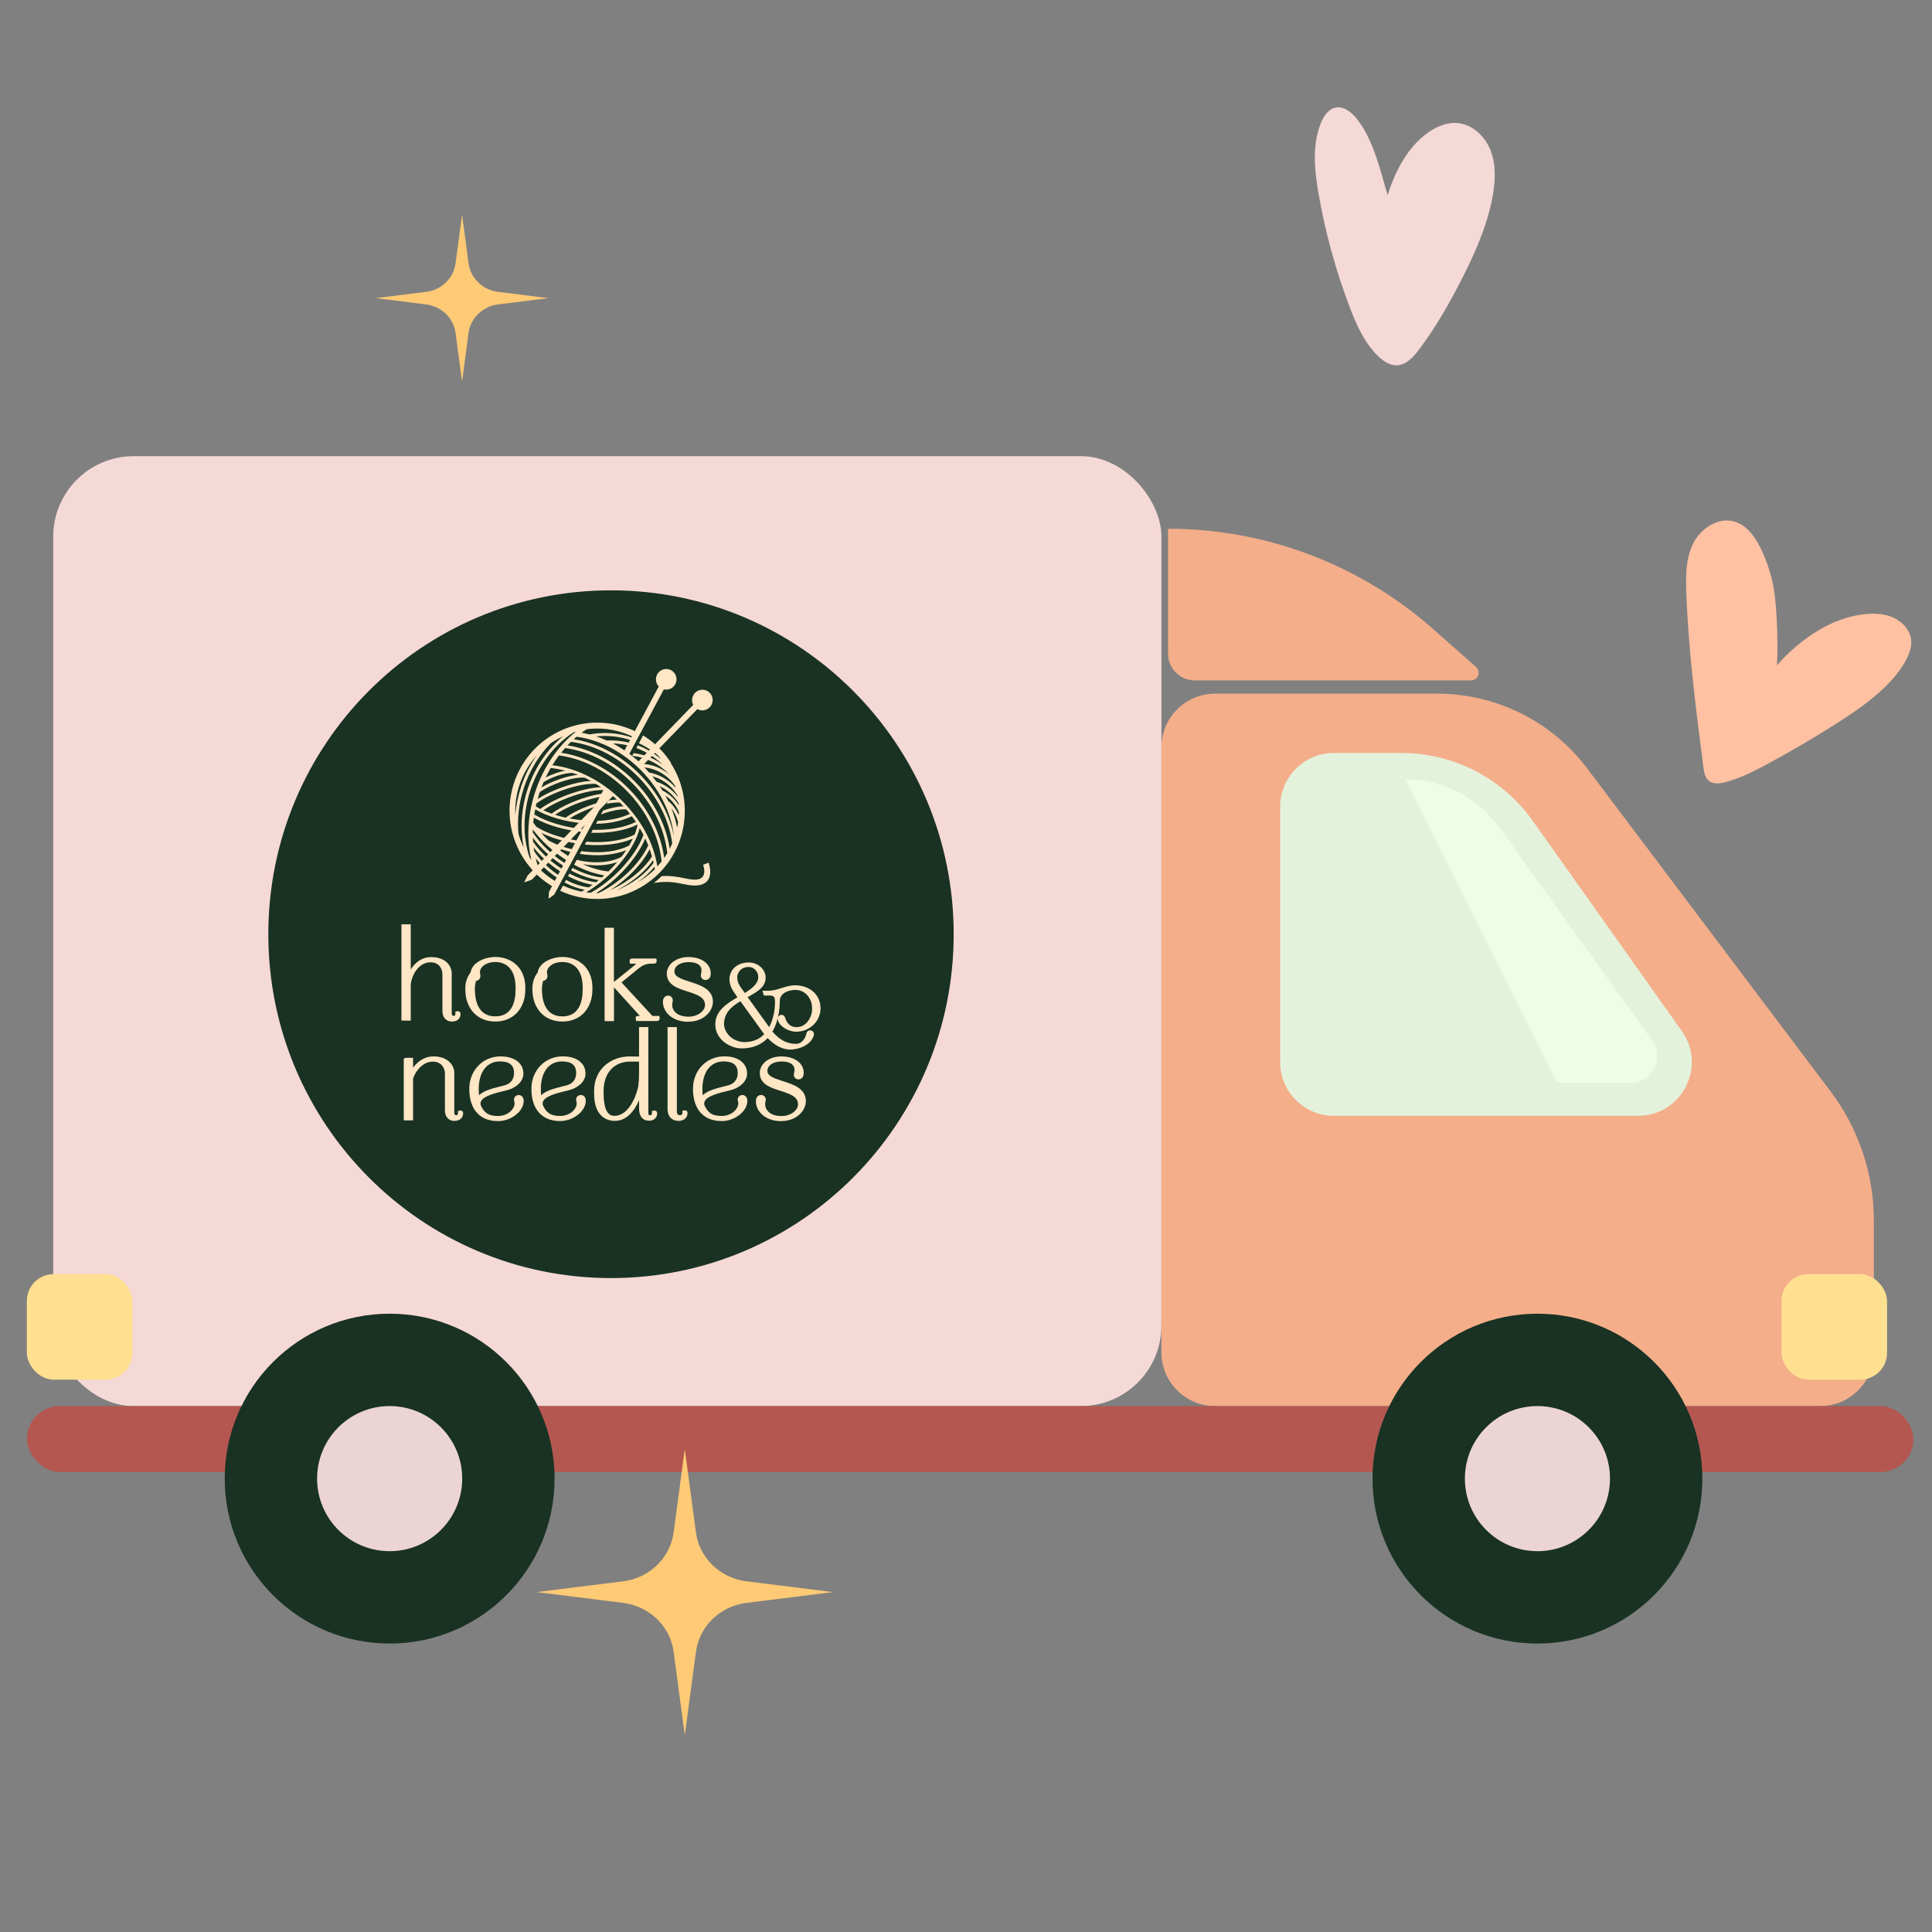 <svg xmlns="http://www.w3.org/2000/svg" fill="none" viewBox="0 0 72 72" height="72" width="72">
<rect x="0" y="0" width="72" height="72" fill="#808080" stroke="none"/>
<path fill="#F4AE8A" d="M43.529 24.358V19.704C47.172 19.704 50.69 21.037 53.418 23.451L55.008 24.857C55.206 25.032 55.082 25.358 54.819 25.358H44.529C43.977 25.358 43.529 24.911 43.529 24.358Z"></path>
<rect fill="#F5D9D6" rx="3" height="35.4" width="41.3" y="17" x="1.983"></rect>
<path fill="#F4AE8A" d="M43.283 27.85C43.283 26.745 44.179 25.85 45.283 25.85H53.56C55.758 25.85 57.828 26.882 59.151 28.637L68.222 40.675C69.268 42.062 69.833 43.752 69.833 45.489V50.4C69.833 51.505 68.938 52.4 67.833 52.4H45.283C44.179 52.4 43.283 51.505 43.283 50.4V27.85Z"></path>
<rect fill="#B45750" rx="1.229" height="2.458" width="70.308" y="52.4" x="1"></rect>
<circle fill="#193223" r="6.146" cy="55.104" cx="14.521"></circle>
<circle fill="#193223" r="6.146" cy="55.104" cx="57.296"></circle>
<circle fill="#ECD4D4" r="2.704" cy="55.104" cx="14.521"></circle>
<circle fill="#ECD4D4" r="2.704" cy="55.104" cx="57.296"></circle>
<rect fill="#FFE090" rx="1" height="3.933" width="3.933" y="47.483" x="1"></rect>
<rect fill="#FFE090" rx="1" height="3.933" width="3.933" y="47.483" x="66.392"></rect>
<path fill="#E4F2DC" d="M47.708 39.583V30.062C47.708 28.958 48.604 28.062 49.708 28.062H52.228C54.173 28.062 55.998 29.005 57.123 30.592L62.678 38.426C63.617 39.751 62.67 41.583 61.047 41.583H49.708C48.604 41.583 47.708 40.688 47.708 39.583Z"></path>
<path fill="#193223" d="M22.77 47.63C29.823 47.63 35.541 41.893 35.541 34.815C35.541 27.738 29.823 22 22.77 22C15.717 22 10 27.738 10 34.815C10 41.893 15.717 47.63 22.77 47.63Z"></path>
<path fill="#FFE6C4" d="M21.384 27.287C20.635 27.76 20.084 28.528 19.789 29.38C19.497 30.225 19.46 31.152 19.737 31.954C19.757 31.985 19.779 32.015 19.802 32.044C19.602 31.213 19.674 30.294 19.968 29.444C20.261 28.595 20.775 27.816 21.465 27.264C21.437 27.272 21.41 27.279 21.384 27.288V27.287ZM19.206 30.388C19.232 30.027 19.305 29.668 19.42 29.32C19.556 28.908 19.752 28.512 20.001 28.156C19.632 28.56 19.387 29.048 19.272 29.568C19.213 29.837 19.191 30.114 19.206 30.39V30.388ZM20.521 27.703C20.069 28.16 19.73 28.737 19.525 29.355C19.34 29.916 19.267 30.508 19.322 31.076C19.372 31.25 19.438 31.421 19.521 31.585C19.366 30.862 19.433 30.073 19.685 29.344C19.942 28.602 20.39 27.923 20.989 27.436C20.858 27.496 20.731 27.566 20.605 27.645C20.576 27.664 20.548 27.683 20.521 27.703ZM21.151 27.777C22.083 27.923 22.977 28.426 23.669 29.135C24.336 29.82 24.816 30.697 24.958 31.632C24.993 31.565 25.024 31.497 25.053 31.428C24.926 30.508 24.46 29.642 23.801 28.969C23.11 28.26 22.21 27.766 21.28 27.645C21.236 27.688 21.192 27.733 21.15 27.777H21.151ZM22.309 33.28C22.662 33.118 23.045 32.853 23.383 32.535C23.713 32.224 23.995 31.863 24.159 31.504C24.124 31.417 24.087 31.332 24.047 31.248C23.877 31.656 23.589 32.065 23.252 32.427C22.933 32.77 22.568 33.069 22.215 33.282C22.247 33.282 22.278 33.282 22.311 33.282L22.309 33.28ZM22.732 33.177C22.977 33.069 23.232 32.925 23.468 32.757C23.805 32.516 24.106 32.224 24.297 31.917C24.272 31.826 24.242 31.735 24.211 31.646C24.037 31.987 23.766 32.324 23.456 32.616C23.23 32.831 22.979 33.023 22.732 33.177ZM24.388 32.301C24.22 32.514 23.997 32.714 23.752 32.886C23.801 32.858 23.849 32.829 23.899 32.797C24.085 32.677 24.253 32.542 24.404 32.392C24.401 32.363 24.395 32.331 24.39 32.301H24.388ZM22.971 33.186C23.176 33.103 23.385 32.994 23.582 32.866C23.892 32.666 24.172 32.42 24.356 32.155C24.349 32.124 24.342 32.09 24.334 32.059C24.135 32.348 23.848 32.618 23.53 32.846C23.35 32.975 23.16 33.09 22.97 33.186H22.971ZM20.912 28.053C21.852 28.193 22.756 28.698 23.455 29.415C24.137 30.114 24.622 31.015 24.753 31.974C24.794 31.915 24.832 31.855 24.869 31.793C24.76 30.828 24.277 29.916 23.591 29.213C22.898 28.5 21.996 28.003 21.061 27.877C21.009 27.934 20.96 27.993 20.912 28.055V28.053ZM24.657 32.102C24.556 31.126 24.071 30.203 23.375 29.491C22.678 28.776 21.771 28.275 20.832 28.152C20.744 28.269 20.661 28.391 20.585 28.517C21.541 28.63 22.464 29.126 23.18 29.842C23.86 30.521 24.347 31.358 24.498 32.29C24.554 32.229 24.605 32.168 24.657 32.103V32.102ZM23.735 31.178L23.739 31.186C23.739 31.186 23.733 31.189 23.729 31.189C23.586 31.534 23.357 31.881 23.086 32.198C22.719 32.627 22.271 33.005 21.845 33.253C21.9 33.26 21.954 33.266 22.009 33.271C22.396 33.062 22.813 32.734 23.171 32.352C23.525 31.972 23.822 31.539 23.98 31.115C23.936 31.03 23.89 30.945 23.84 30.864C23.814 30.967 23.777 31.073 23.735 31.178ZM23.007 32.124C22.73 32.226 22.409 32.261 22.094 32.246C21.966 32.24 21.839 32.227 21.718 32.205C22.035 32.348 22.359 32.444 22.675 32.477C22.789 32.366 22.9 32.248 23.005 32.126L23.008 32.122L23.007 32.124ZM21.356 28.808C21.192 28.797 20.978 28.841 20.773 28.909C20.576 28.976 20.388 29.063 20.257 29.148C20.229 29.213 20.202 29.279 20.176 29.346C20.369 29.23 20.626 29.113 20.89 29.024C21.109 28.95 21.336 28.896 21.539 28.876C21.478 28.852 21.415 28.828 21.352 28.808H21.356ZM20.336 28.976C20.454 28.913 20.595 28.854 20.738 28.806C20.847 28.769 20.958 28.739 21.065 28.721C20.886 28.674 20.705 28.641 20.523 28.621C20.456 28.737 20.393 28.856 20.334 28.976H20.336ZM20.036 29.779C20.294 29.609 20.665 29.435 21.05 29.305C21.382 29.194 21.725 29.117 22.022 29.104C21.942 29.059 21.861 29.019 21.78 28.98C21.539 28.965 21.227 29.03 20.928 29.13C20.609 29.237 20.307 29.383 20.117 29.518C20.087 29.603 20.061 29.69 20.036 29.777V29.779ZM20.135 30.147C20.404 29.94 20.864 29.713 21.347 29.552C21.706 29.431 22.079 29.348 22.398 29.335C22.337 29.293 22.274 29.254 22.212 29.215C21.893 29.192 21.48 29.278 21.083 29.409C20.648 29.553 20.237 29.757 19.991 29.942C19.982 29.979 19.975 30.014 19.966 30.051C20.019 30.084 20.074 30.116 20.135 30.147ZM24.191 28.789C24.487 28.845 24.749 28.971 24.967 29.15C25.042 29.213 25.114 29.283 25.179 29.359C25.172 29.333 25.162 29.307 25.155 29.281C25.013 29.078 24.832 28.911 24.624 28.793C24.439 28.687 24.233 28.621 24.012 28.597C24.017 28.602 24.023 28.608 24.026 28.611C24.084 28.669 24.137 28.728 24.191 28.789ZM24.469 29.133C24.696 29.211 24.897 29.331 25.065 29.483C25.135 29.546 25.199 29.616 25.256 29.69C25.253 29.674 25.251 29.657 25.247 29.642C25.153 29.487 25.035 29.348 24.897 29.235C24.729 29.095 24.532 28.991 24.31 28.93C24.366 28.996 24.417 29.065 24.469 29.135V29.133ZM24.686 29.461C24.884 29.557 25.05 29.69 25.181 29.849C25.221 29.899 25.26 29.953 25.293 30.009C25.293 29.985 25.29 29.959 25.288 29.935C25.207 29.798 25.107 29.674 24.989 29.566C24.871 29.459 24.735 29.368 24.583 29.298C24.618 29.352 24.653 29.405 24.688 29.461H24.686ZM24.895 29.842C25.018 29.944 25.12 30.064 25.201 30.196C25.238 30.255 25.269 30.316 25.297 30.379C25.299 30.342 25.301 30.305 25.301 30.266C25.249 30.14 25.181 30.023 25.096 29.92C25.011 29.816 24.912 29.726 24.797 29.65C24.832 29.713 24.865 29.777 24.897 29.842H24.895ZM24.71 29.84C24.71 29.84 24.701 29.835 24.698 29.831L24.701 29.824C24.495 29.422 24.224 29.052 23.907 28.726C23.243 28.045 22.38 27.572 21.487 27.457C21.452 27.486 21.417 27.518 21.382 27.549C22.306 27.692 23.193 28.189 23.877 28.893C24.489 29.522 24.943 30.314 25.116 31.163C25.063 30.703 24.921 30.257 24.709 29.84H24.71ZM25.271 30.647C25.238 30.506 25.183 30.373 25.109 30.253C25.083 30.21 25.055 30.17 25.024 30.131C25.116 30.362 25.188 30.603 25.236 30.847C25.249 30.78 25.262 30.714 25.271 30.647ZM24.996 28.439L25.004 28.451C25.491 29.213 25.623 30.101 25.446 30.921C25.269 31.737 24.782 32.486 24.028 32.975L24.017 32.983C23.257 33.471 22.372 33.604 21.555 33.427C21.321 33.375 21.094 33.299 20.877 33.197L20.98 33.003C21.179 33.095 21.387 33.164 21.601 33.212C21.625 33.218 21.649 33.221 21.673 33.227C21.714 33.206 21.754 33.182 21.795 33.16C21.544 33.114 21.288 33.02 21.043 32.89L21.094 32.792C21.371 32.938 21.662 33.038 21.941 33.071C21.989 33.04 22.037 33.008 22.084 32.973C21.78 32.921 21.469 32.81 21.17 32.653L21.221 32.555C21.546 32.725 21.885 32.842 22.212 32.879C22.247 32.853 22.28 32.827 22.315 32.799C21.972 32.746 21.62 32.62 21.282 32.44L21.334 32.342C21.694 32.533 22.07 32.662 22.429 32.701C22.459 32.675 22.49 32.649 22.52 32.622C22.145 32.562 21.762 32.424 21.395 32.227L21.493 32.042C21.683 32.092 21.891 32.124 22.101 32.133C22.481 32.15 22.868 32.092 23.163 31.93C23.226 31.848 23.283 31.767 23.338 31.683C22.92 31.852 22.418 31.898 21.928 31.859C21.821 31.85 21.714 31.839 21.609 31.822L21.664 31.719C21.754 31.732 21.845 31.743 21.937 31.748C22.47 31.791 23.018 31.73 23.444 31.515C23.493 31.43 23.54 31.343 23.582 31.256C23.075 31.469 22.459 31.528 21.858 31.48C21.837 31.48 21.815 31.476 21.795 31.474L21.852 31.369H21.867C22.496 31.419 23.139 31.35 23.648 31.106C23.7 30.978 23.739 30.851 23.763 30.727C23.265 30.969 22.649 31.058 22.033 31.034L22.09 30.925C22.665 30.941 23.237 30.856 23.7 30.63C23.65 30.558 23.6 30.488 23.547 30.418C23.156 30.606 22.688 30.693 22.21 30.701L22.269 30.59C22.702 30.577 23.123 30.497 23.477 30.329C23.431 30.271 23.383 30.214 23.335 30.159V30.164C23.11 30.149 22.819 30.209 22.538 30.301C22.49 30.318 22.442 30.334 22.396 30.351L22.474 30.207C22.483 30.203 22.494 30.199 22.503 30.196C22.754 30.112 23.018 30.053 23.237 30.049C23.195 30.003 23.152 29.959 23.108 29.914L23.102 29.909C22.953 29.901 22.783 29.92 22.606 29.955L22.673 29.831C22.782 29.812 22.889 29.801 22.988 29.798C22.938 29.751 22.889 29.707 22.839 29.663C22.815 29.663 22.789 29.663 22.763 29.663L22.8 29.594L22.625 29.455L22.61 29.481C22.592 29.468 22.575 29.455 22.557 29.442C22.221 29.426 21.793 29.515 21.384 29.651C20.938 29.801 20.513 30.007 20.25 30.197C20.347 30.242 20.451 30.284 20.559 30.323C20.81 30.127 21.245 29.911 21.705 29.757C21.996 29.659 22.297 29.587 22.568 29.563L22.505 29.679C22.263 29.709 21.998 29.774 21.74 29.861C21.327 29.997 20.936 30.188 20.687 30.366C20.812 30.407 20.945 30.442 21.081 30.471C21.31 30.299 21.69 30.114 22.086 29.981C22.188 29.948 22.291 29.916 22.392 29.89L22.322 30.023C22.256 30.042 22.188 30.062 22.121 30.084C21.78 30.199 21.454 30.353 21.229 30.501C21.389 30.532 21.555 30.555 21.723 30.569C21.836 30.488 21.987 30.405 22.158 30.327L22.072 30.49C22.011 30.519 21.955 30.551 21.904 30.582C21.942 30.584 21.981 30.586 22.02 30.586L21.963 30.695C21.896 30.693 21.83 30.69 21.764 30.684H21.754C21.754 30.684 21.747 30.69 21.741 30.693L21.732 30.682C21.052 30.625 20.392 30.427 19.945 30.16C19.933 30.225 19.921 30.29 19.912 30.355C20.386 30.638 21.096 30.851 21.83 30.908C21.836 30.908 21.841 30.908 21.847 30.908L21.79 31.014C21.072 30.952 20.375 30.747 19.894 30.471C19.886 30.53 19.879 30.592 19.873 30.651C19.909 30.704 19.947 30.758 19.986 30.81C20.386 31.062 20.98 31.258 21.614 31.339L21.559 31.443C21.043 31.372 20.552 31.226 20.17 31.038C20.253 31.134 20.34 31.226 20.434 31.315C20.698 31.469 21.052 31.596 21.437 31.674L21.384 31.776C21.151 31.728 20.93 31.661 20.733 31.582C20.858 31.685 20.991 31.782 21.126 31.87C21.177 31.904 21.229 31.937 21.28 31.968L21.203 32.115C21.148 32.081 21.09 32.046 21.035 32.009C20.582 31.711 20.17 31.332 19.859 30.914C19.859 30.951 19.857 30.988 19.857 31.025C20.143 31.45 20.55 31.841 21.006 32.141C21.05 32.17 21.096 32.198 21.142 32.226L21.09 32.324C21.043 32.294 20.993 32.264 20.945 32.233C20.526 31.959 20.146 31.606 19.859 31.219C19.86 31.271 19.864 31.321 19.868 31.372C20.132 31.748 20.495 32.09 20.899 32.355C20.941 32.383 20.985 32.411 21.028 32.437L20.976 32.535C20.93 32.507 20.884 32.477 20.838 32.448C20.477 32.211 20.146 31.913 19.888 31.584C19.894 31.632 19.901 31.682 19.91 31.73C20.137 32.07 20.462 32.385 20.827 32.622C20.853 32.638 20.878 32.655 20.904 32.67L20.853 32.768C20.825 32.749 20.796 32.733 20.768 32.714C20.464 32.514 20.183 32.263 19.964 31.985C19.993 32.107 20.026 32.226 20.069 32.344C20.283 32.566 20.526 32.749 20.788 32.894L20.685 33.088C20.22 32.833 19.811 32.461 19.506 31.981C19.02 31.219 18.887 30.331 19.064 29.511C19.243 28.691 19.733 27.94 20.493 27.449C21.253 26.961 22.138 26.828 22.955 27.005C23.239 27.068 23.514 27.168 23.772 27.303L23.669 27.497C23.427 27.372 23.172 27.279 22.909 27.222C22.566 27.146 22.21 27.131 21.858 27.177C21.795 27.218 21.734 27.262 21.673 27.307C21.771 27.323 21.869 27.346 21.966 27.37C22.503 27.273 23.029 27.312 23.514 27.471C23.562 27.488 23.61 27.505 23.657 27.521L23.606 27.62C23.564 27.605 23.523 27.59 23.48 27.575C23.082 27.446 22.658 27.398 22.221 27.444C22.354 27.488 22.483 27.538 22.612 27.596C22.942 27.583 23.259 27.621 23.558 27.708L23.505 27.808C23.291 27.747 23.067 27.712 22.837 27.705C23.025 27.803 23.206 27.914 23.381 28.04L23.558 28.173C23.676 28.265 23.788 28.363 23.897 28.465C24.183 28.474 24.451 28.55 24.685 28.684C24.773 28.734 24.856 28.791 24.934 28.856C24.759 28.669 24.556 28.515 24.334 28.401C24.089 28.275 23.838 28.193 23.56 28.169L23.613 28.067C23.888 28.101 24.146 28.18 24.384 28.302C24.5 28.362 24.611 28.432 24.714 28.512C24.495 28.299 24.25 28.125 23.984 27.991C23.897 27.949 23.807 27.91 23.716 27.875L23.768 27.777C23.858 27.81 23.945 27.849 24.032 27.892C24.248 27.999 24.452 28.134 24.64 28.295C24.598 28.241 24.554 28.189 24.509 28.14C24.294 27.962 24.058 27.814 23.811 27.699L23.862 27.601L23.965 27.407C24.371 27.655 24.729 27.997 25.004 28.425L24.996 28.439Z" clip-rule="evenodd" fill-rule="evenodd"></path>
<path fill="#FFE6C4" d="M22.703 29.505L20.654 33.34L20.442 33.493L20.46 33.236L22.527 29.365L22.703 29.504V29.505ZM24.74 25.691L23.383 28.225L23.21 28.084L24.55 25.582C24.484 25.514 24.445 25.419 24.445 25.316C24.445 25.103 24.617 24.931 24.829 24.931C25.041 24.931 25.212 25.103 25.212 25.316C25.212 25.529 25.041 25.701 24.829 25.701C24.799 25.701 24.768 25.697 24.74 25.69V25.691Z" clip-rule="evenodd" fill-rule="evenodd"></path>
<path fill="#FFE6C4" d="M22.869 29.639L19.819 32.783L19.533 32.885L19.662 32.629L22.696 29.5L22.869 29.639ZM26.281 25.718C26.485 25.777 26.604 25.989 26.544 26.195C26.485 26.4 26.273 26.517 26.069 26.459C26.039 26.45 26.012 26.439 25.988 26.426L23.88 28.601L23.708 28.462L25.834 26.269C25.79 26.184 25.777 26.084 25.807 25.984C25.866 25.779 26.078 25.662 26.283 25.719L26.281 25.718Z" clip-rule="evenodd" fill-rule="evenodd"></path>
<path fill="#FFE6C4" d="M24.66 32.649C25.006 32.629 25.27 32.681 25.497 32.727C25.681 32.764 25.84 32.796 25.995 32.773C26.389 32.716 26.203 32.227 26.203 32.227L26.408 32.15C26.408 32.15 26.692 32.896 26.026 32.992C25.834 33.02 25.659 32.984 25.454 32.944C25.18 32.888 24.849 32.823 24.368 32.907C24.471 32.827 24.567 32.74 24.658 32.651L24.66 32.649ZM23.925 32.785C24.051 32.748 24.167 32.72 24.276 32.699C24.189 32.77 24.095 32.838 23.999 32.899C23.988 32.907 23.977 32.914 23.966 32.922L23.925 32.785Z" clip-rule="evenodd" fill-rule="evenodd"></path>
<path fill="#FFE6C4" d="M29.65 36.816C29.296 36.816 28.991 36.995 28.991 37.295C28.991 37.504 28.966 38.035 28.7 38.448C29.026 38.855 29.349 38.975 29.665 38.975C29.947 38.975 30.089 38.722 30.129 38.542C30.138 38.49 30.174 38.47 30.205 38.47C30.236 38.47 30.267 38.496 30.267 38.542C30.267 38.555 30.264 38.577 30.255 38.598C30.148 38.868 29.786 39.038 29.445 39.038C29.202 39.038 28.901 38.905 28.61 38.575C28.407 38.82 28.101 38.996 27.638 38.996C27.249 38.996 26.736 38.692 26.736 38.168V38.159C26.736 37.687 27.179 37.43 27.594 37.186L27.509 37.062C27.35 36.853 27.262 36.684 27.262 36.488C27.262 36.218 27.477 35.94 27.907 35.94C28.23 35.94 28.464 36.181 28.464 36.429C28.464 36.767 28.119 36.934 27.756 37.132C28.031 37.523 28.317 37.911 28.597 38.302L28.676 38.413C28.888 38.087 28.964 37.663 28.964 37.347C28.964 37.056 28.862 37.025 28.623 37.025H28.53L28.521 36.995H28.628C29.03 36.995 29.277 36.793 29.65 36.793C30.052 36.793 30.511 37.047 30.511 37.582C30.511 38.019 30.135 38.374 29.679 38.374C29.375 38.374 29.065 38.139 29.065 37.967C29.065 37.92 29.1 37.895 29.132 37.895C29.157 37.895 29.185 37.911 29.194 37.946C29.261 38.168 29.416 38.353 29.698 38.353C30.065 38.353 30.347 37.994 30.347 37.582C30.347 37.169 30.072 36.816 29.653 36.816H29.65ZM26.904 38.179C26.926 38.57 27.28 38.899 27.73 38.912C28.123 38.912 28.388 38.762 28.575 38.544C28.534 38.498 28.499 38.446 28.46 38.39L27.612 37.217C27.249 37.423 26.904 37.68 26.904 38.181V38.179ZM28.331 36.414C28.331 36.183 28.151 35.964 27.894 35.964C27.553 35.964 27.4 36.225 27.4 36.418C27.4 36.627 27.488 36.773 27.647 36.984L27.732 37.108C28.042 36.923 28.333 36.718 28.333 36.414H28.331Z"></path>
<path fill="#FFE6C4" d="M29.443 39.114C29.166 39.114 28.873 38.964 28.608 38.688C28.366 38.943 28.038 39.071 27.634 39.071C27.23 39.071 26.657 38.758 26.657 38.17C26.657 37.676 27.082 37.4 27.483 37.165L27.444 37.108C27.289 36.902 27.184 36.717 27.184 36.491C27.184 36.182 27.431 35.868 27.903 35.868C28.281 35.868 28.534 36.158 28.534 36.43C28.534 36.789 28.209 36.971 27.861 37.159C28.01 37.37 28.161 37.579 28.314 37.79C28.427 37.946 28.541 38.103 28.652 38.259L28.665 38.277C28.803 38.02 28.882 37.681 28.882 37.346C28.882 37.109 28.827 37.1 28.617 37.1H28.467L28.414 36.921H28.62C28.814 36.921 28.967 36.873 29.129 36.821C29.286 36.771 29.448 36.719 29.642 36.719C30.107 36.719 30.579 37.015 30.579 37.581C30.579 38.059 30.173 38.449 29.673 38.449C29.345 38.449 28.984 38.197 28.984 37.968C28.984 37.877 29.058 37.82 29.124 37.82C29.187 37.82 29.242 37.863 29.259 37.927C29.306 38.087 29.419 38.279 29.69 38.279C30.007 38.279 30.265 37.966 30.265 37.583C30.265 37.2 30.005 36.891 29.646 36.891C29.356 36.891 29.061 37.03 29.061 37.296C29.061 37.505 29.034 38.025 28.786 38.442C29.05 38.755 29.329 38.901 29.659 38.901C29.959 38.901 30.042 38.566 30.05 38.527C30.083 38.338 30.334 38.368 30.334 38.544C30.334 38.568 30.326 38.599 30.315 38.629C30.19 38.949 29.779 39.115 29.437 39.115L29.443 39.114ZM26.981 38.175C27.003 38.534 27.333 38.823 27.735 38.836C28.045 38.836 28.29 38.738 28.48 38.54C28.462 38.516 28.443 38.49 28.423 38.462L27.593 37.313C27.224 37.531 26.983 37.768 26.981 38.177V38.175ZM26.87 37.889C26.83 37.972 26.808 38.061 26.808 38.162C26.808 38.401 26.924 38.588 27.081 38.718C26.935 38.577 26.843 38.39 26.83 38.185V38.181C26.83 38.075 26.845 37.977 26.87 37.89V37.889ZM28.678 38.544C28.698 38.566 28.718 38.588 28.738 38.608C28.718 38.586 28.698 38.564 28.68 38.54L28.678 38.544ZM28.624 38.483L28.661 38.525L28.608 38.453L28.532 38.346C28.421 38.19 28.307 38.033 28.195 37.877C28.032 37.654 27.87 37.429 27.711 37.204H27.708L27.584 37.024C27.462 36.863 27.363 36.719 27.333 36.536C27.344 36.68 27.413 36.819 27.564 37.019L27.63 37.117L28.539 38.375C28.567 38.414 28.593 38.449 28.62 38.483H28.624ZM29.12 37.968C29.12 37.981 29.126 37.992 29.133 38.007C29.129 37.994 29.124 37.981 29.12 37.968ZM30.382 37.306C30.405 37.391 30.418 37.483 30.418 37.581C30.418 37.666 30.407 37.748 30.387 37.826C30.417 37.75 30.433 37.666 30.433 37.581C30.433 37.476 30.415 37.385 30.382 37.306ZM28.941 37.032C28.952 37.043 28.963 37.056 28.973 37.071C28.984 37.052 28.995 37.033 29.008 37.015C28.986 37.021 28.963 37.026 28.941 37.032ZM27.896 36.038C27.59 36.038 27.475 36.271 27.475 36.417C27.475 36.6 27.547 36.724 27.708 36.937L27.754 37.006C28.008 36.85 28.259 36.663 28.259 36.412C28.259 36.23 28.121 36.036 27.896 36.036V36.038Z"></path>
<path fill="#FFE6C4" d="M15.127 41.671V39.507H15.309V40.122C15.447 39.761 15.752 39.456 16.148 39.456C16.615 39.456 16.845 39.717 16.845 39.994V41.478C16.845 41.569 16.904 41.65 17.002 41.65C17.081 41.65 17.149 41.589 17.149 41.489C17.149 41.471 17.173 41.471 17.173 41.489C17.173 41.632 17.07 41.695 16.934 41.695C16.768 41.695 16.664 41.576 16.664 41.38V40.024C16.664 39.739 16.463 39.448 16.056 39.491C15.713 39.53 15.433 39.828 15.309 40.185V41.674H15.127V41.671Z"></path>
<path fill="#FFE6C4" d="M16.933 41.773C16.72 41.773 16.581 41.617 16.581 41.375V40.018C16.581 39.881 16.528 39.754 16.437 39.67C16.345 39.587 16.216 39.552 16.065 39.567C15.781 39.598 15.517 39.844 15.394 40.192V41.752H15.047V39.504C15.047 39.421 15.062 39.421 15.311 39.421H15.394V39.789C15.584 39.526 15.858 39.369 16.15 39.369C16.686 39.369 16.93 39.691 16.93 39.989V41.473C16.93 41.506 16.945 41.562 17.003 41.562C17.035 41.562 17.068 41.538 17.068 41.482V41.399L17.164 41.384C17.217 41.384 17.26 41.427 17.26 41.482C17.26 41.66 17.136 41.771 16.937 41.771L16.933 41.773ZM15.209 41.588H15.226V39.589H15.209V41.588ZM16.705 39.785C16.732 39.859 16.747 39.939 16.747 40.022V41.379C16.747 41.412 16.751 41.453 16.764 41.49C16.764 41.486 16.764 41.482 16.764 41.478V39.994C16.764 39.922 16.745 39.852 16.707 39.787L16.705 39.785Z"></path>
<path fill="#FFE6C4" d="M17.571 40.544C17.586 39.878 18.086 39.451 18.655 39.451C19.117 39.451 19.421 39.66 19.421 40.008C19.421 40.265 19.166 40.474 18.866 40.55C18.37 40.669 17.732 40.807 17.835 41.207C17.962 41.498 18.134 41.673 18.556 41.673C19.037 41.673 19.331 41.292 19.244 41.016C19.194 40.874 19.426 40.831 19.43 41.007C19.445 41.355 19.013 41.697 18.556 41.697C17.85 41.697 17.555 41.203 17.569 40.546L17.571 40.544ZM18.632 39.475C18.126 39.475 17.787 39.851 17.758 40.502C17.752 40.696 17.767 40.907 17.807 41.092C17.842 40.731 18.401 40.645 18.838 40.526C19.089 40.454 19.24 40.265 19.24 39.989C19.24 39.714 19.089 39.475 18.632 39.475Z"></path>
<path fill="#FFE6C4" d="M18.559 41.779C18.268 41.779 18.028 41.699 17.849 41.544L17.812 41.51C17.812 41.51 17.802 41.499 17.796 41.494C17.587 41.279 17.481 40.951 17.49 40.544C17.505 39.874 18.006 39.369 18.657 39.369C19.172 39.369 19.505 39.621 19.505 40.01C19.505 40.331 19.196 40.554 18.888 40.631L18.836 40.644C18.488 40.727 18.052 40.831 17.936 41.024C17.907 41.074 17.901 41.125 17.916 41.187C18.028 41.438 18.17 41.59 18.558 41.59C18.782 41.59 18.983 41.495 19.098 41.338C19.17 41.24 19.194 41.131 19.166 41.042C19.142 40.974 19.157 40.903 19.207 40.857C19.258 40.809 19.336 40.796 19.4 40.822C19.468 40.852 19.511 40.918 19.515 41.005C19.522 41.159 19.452 41.322 19.321 41.459C19.131 41.657 18.84 41.781 18.559 41.781V41.779ZM19.338 40.974C19.343 41.001 19.347 41.029 19.349 41.055C19.349 41.038 19.351 41.024 19.349 41.007C19.349 40.999 19.349 40.975 19.336 40.972L19.338 40.974ZM17.717 40.191C17.68 40.296 17.658 40.415 17.656 40.546C17.652 40.716 17.671 40.87 17.709 41.005C17.683 40.848 17.672 40.672 17.678 40.5C17.683 40.391 17.696 40.287 17.718 40.193L17.717 40.191ZM18.633 39.556C18.165 39.556 17.87 39.911 17.842 40.504C17.838 40.609 17.842 40.716 17.851 40.818C18.025 40.644 18.344 40.565 18.635 40.491C18.696 40.476 18.757 40.459 18.816 40.444C19.035 40.382 19.157 40.219 19.157 39.987C19.157 39.697 18.985 39.556 18.631 39.556H18.633ZM19.312 39.852C19.321 39.9 19.323 39.947 19.323 39.989C19.323 40.043 19.317 40.095 19.308 40.145C19.328 40.1 19.339 40.054 19.339 40.008C19.339 39.952 19.33 39.9 19.312 39.852Z"></path>
<path fill="#FFE6C4" d="M19.886 40.544C19.901 39.878 20.401 39.451 20.971 39.451C21.432 39.451 21.736 39.66 21.736 40.008C21.736 40.265 21.482 40.474 21.181 40.55C20.685 40.668 20.047 40.807 20.15 41.207C20.277 41.497 20.449 41.673 20.871 41.673C21.352 41.673 21.648 41.292 21.559 41.016C21.509 40.874 21.742 40.831 21.745 41.007C21.76 41.355 21.328 41.697 20.871 41.697C20.165 41.697 19.87 41.203 19.885 40.546L19.886 40.544ZM20.947 39.475C20.442 39.475 20.102 39.85 20.073 40.502C20.067 40.696 20.082 40.907 20.122 41.092C20.157 40.731 20.716 40.644 21.153 40.526C21.404 40.454 21.555 40.265 21.555 39.989C21.555 39.713 21.404 39.475 20.947 39.475Z"></path>
<path fill="#FFE6C4" d="M20.874 41.778C20.583 41.778 20.343 41.699 20.164 41.541L20.128 41.508L20.111 41.492C19.902 41.277 19.796 40.947 19.805 40.542C19.82 39.872 20.321 39.367 20.972 39.367C21.487 39.367 21.82 39.619 21.82 40.007C21.82 40.329 21.511 40.551 21.203 40.629L21.151 40.642C20.802 40.725 20.367 40.829 20.251 41.022C20.221 41.072 20.216 41.123 20.231 41.184C20.343 41.436 20.485 41.588 20.872 41.588C21.098 41.588 21.299 41.493 21.413 41.336C21.485 41.238 21.509 41.129 21.481 41.04C21.457 40.972 21.472 40.901 21.522 40.855C21.571 40.807 21.651 40.794 21.715 40.82C21.784 40.849 21.826 40.916 21.83 41.003C21.837 41.157 21.767 41.319 21.636 41.456C21.446 41.654 21.155 41.778 20.874 41.778ZM21.652 40.973C21.658 41.001 21.662 41.027 21.664 41.055C21.664 41.04 21.665 41.023 21.664 41.009C21.664 41.001 21.664 40.977 21.651 40.973H21.652ZM20.032 40.193C19.995 40.298 19.974 40.416 19.971 40.546C19.967 40.716 19.985 40.87 20.024 41.003C19.998 40.848 19.987 40.675 19.993 40.498C19.998 40.389 20.011 40.285 20.033 40.191L20.032 40.193ZM20.948 39.556C20.48 39.556 20.185 39.911 20.157 40.503C20.155 40.609 20.157 40.716 20.166 40.818C20.34 40.644 20.659 40.564 20.95 40.49C21.011 40.476 21.073 40.459 21.131 40.444C21.35 40.381 21.472 40.218 21.472 39.987C21.472 39.697 21.3 39.556 20.946 39.556H20.948ZM21.627 39.852C21.636 39.9 21.638 39.946 21.638 39.987C21.638 40.041 21.632 40.093 21.623 40.141C21.643 40.096 21.654 40.052 21.654 40.006C21.654 39.95 21.645 39.898 21.627 39.852Z"></path>
<path fill="#FFE6C4" d="M22.92 41.69C22.586 41.69 22.223 41.496 22.223 40.754V40.654C22.223 39.884 22.822 39.454 23.455 39.454C23.602 39.454 23.744 39.46 23.897 39.46V38.361H24.078V41.477C24.078 41.586 24.131 41.649 24.229 41.649C24.309 41.649 24.377 41.588 24.377 41.488C24.377 41.479 24.382 41.473 24.392 41.473C24.397 41.473 24.406 41.479 24.406 41.488C24.406 41.627 24.312 41.688 24.181 41.688C23.975 41.688 23.897 41.531 23.897 41.327V40.476C23.779 41.033 23.445 41.694 22.92 41.694V41.69ZM22.411 40.744C22.411 41.534 22.68 41.668 22.901 41.668H22.922C23.418 41.668 23.737 41.064 23.864 40.526C23.888 40.35 23.899 40.178 23.899 40.023V39.48H23.486C22.833 39.48 22.411 39.947 22.411 40.65V40.744Z"></path>
<path fill="#FFE6C4" d="M22.921 41.773C22.687 41.773 22.141 41.673 22.141 40.754V40.654C22.141 39.812 22.803 39.371 23.456 39.371C23.529 39.371 23.601 39.371 23.675 39.373C23.721 39.373 23.767 39.373 23.815 39.375V38.276H24.162V41.475C24.162 41.564 24.204 41.564 24.232 41.564C24.263 41.564 24.297 41.54 24.297 41.484V41.401L24.394 41.386C24.442 41.386 24.492 41.425 24.492 41.483C24.492 41.657 24.374 41.766 24.184 41.766C23.954 41.766 23.817 41.599 23.817 41.322V41.003C23.635 41.42 23.338 41.771 22.923 41.771L22.921 41.773ZM23.487 39.562C22.884 39.562 22.495 39.989 22.495 40.648V40.742C22.495 41.583 22.801 41.583 22.902 41.583C23.369 41.583 23.666 41.002 23.784 40.506C23.804 40.354 23.815 40.189 23.815 40.021V39.562H23.485H23.487ZM23.981 39.682V41.325C23.981 41.381 23.987 41.425 23.998 41.46V38.444H23.981V39.682ZM22.384 40.222C22.334 40.348 22.307 40.493 22.307 40.654V40.754C22.307 40.935 22.329 41.079 22.366 41.194C22.34 41.066 22.327 40.916 22.327 40.744V40.65C22.327 40.496 22.347 40.354 22.382 40.224L22.384 40.222Z"></path>
<path fill="#FFE6C4" d="M25.141 38.36V41.413C25.141 41.556 25.209 41.641 25.342 41.641C25.43 41.641 25.513 41.584 25.513 41.474C25.513 41.456 25.537 41.456 25.537 41.474C25.537 41.613 25.428 41.689 25.271 41.689C25.076 41.684 24.958 41.562 24.958 41.338V38.36H25.141Z"></path>
<path fill="#FFE6C4" d="M25.275 41.772C25.03 41.767 24.878 41.6 24.878 41.337V38.277H25.225V41.413C25.225 41.56 25.308 41.56 25.343 41.56C25.358 41.56 25.432 41.556 25.432 41.476V41.393L25.527 41.378C25.581 41.378 25.623 41.421 25.623 41.476C25.623 41.658 25.487 41.774 25.275 41.774V41.772ZM25.044 38.443V41.337C25.044 41.388 25.052 41.43 25.063 41.467C25.061 41.45 25.059 41.432 25.059 41.413V38.443H25.043H25.044Z"></path>
<path fill="#FFE6C4" d="M25.907 40.544C25.922 39.878 26.422 39.451 26.992 39.451C27.453 39.451 27.757 39.66 27.757 40.008C27.757 40.265 27.503 40.474 27.202 40.55C26.706 40.669 26.068 40.807 26.171 41.207C26.298 41.498 26.47 41.673 26.892 41.673C27.373 41.673 27.667 41.292 27.58 41.016C27.53 40.874 27.763 40.831 27.766 41.007C27.781 41.355 27.349 41.697 26.892 41.697C26.186 41.697 25.891 41.203 25.906 40.546L25.907 40.544ZM26.968 39.475C26.462 39.475 26.123 39.85 26.094 40.502C26.088 40.696 26.103 40.907 26.143 41.092C26.178 40.731 26.737 40.644 27.174 40.526C27.425 40.454 27.576 40.265 27.576 39.989C27.576 39.714 27.425 39.475 26.968 39.475Z"></path>
<path fill="#FFE6C4" d="M26.896 41.778C26.604 41.778 26.364 41.699 26.186 41.541L26.149 41.508L26.132 41.492C25.924 41.277 25.817 40.947 25.826 40.542C25.841 39.872 26.342 39.367 26.993 39.367C27.508 39.367 27.842 39.619 27.842 40.007C27.842 40.329 27.532 40.551 27.224 40.629L27.172 40.642C26.822 40.725 26.388 40.829 26.272 41.022C26.243 41.072 26.237 41.123 26.252 41.184C26.364 41.436 26.506 41.588 26.894 41.588C27.119 41.588 27.32 41.493 27.434 41.336C27.506 41.238 27.53 41.129 27.502 41.04C27.478 40.972 27.493 40.901 27.543 40.855C27.593 40.807 27.672 40.794 27.736 40.822C27.805 40.851 27.847 40.918 27.851 41.005C27.858 41.158 27.788 41.321 27.657 41.458C27.467 41.656 27.176 41.78 26.896 41.78V41.778ZM27.676 40.973C27.681 41.001 27.685 41.029 27.687 41.055C27.687 41.038 27.689 41.023 27.687 41.009C27.687 41.001 27.687 40.977 27.674 40.973H27.676ZM26.053 40.191C26.016 40.296 25.994 40.414 25.992 40.546C25.988 40.716 26.007 40.87 26.045 41.003C26.02 40.848 26.009 40.675 26.014 40.498C26.02 40.389 26.032 40.285 26.055 40.189L26.053 40.191ZM26.969 39.556C26.501 39.556 26.206 39.911 26.178 40.503C26.176 40.609 26.178 40.716 26.187 40.818C26.361 40.644 26.68 40.564 26.971 40.49C27.032 40.476 27.093 40.459 27.152 40.444C27.371 40.381 27.493 40.218 27.493 39.987C27.493 39.697 27.322 39.556 26.968 39.556H26.969ZM27.65 39.852C27.659 39.9 27.661 39.946 27.661 39.989C27.661 40.043 27.655 40.094 27.646 40.144C27.666 40.1 27.677 40.054 27.677 40.007C27.677 39.952 27.668 39.9 27.65 39.852Z"></path>
<path fill="#FFE6C4" d="M28.511 39.917C28.511 40.469 29.944 40.278 29.944 41.041C29.944 41.35 29.64 41.702 29.114 41.702C28.55 41.702 28.231 41.359 28.251 41.011C28.26 40.835 28.491 40.869 28.446 41.02C28.363 41.311 28.555 41.677 29.119 41.677C29.518 41.677 29.817 41.426 29.817 41.163C29.817 40.445 28.402 40.706 28.393 39.997C28.387 39.692 28.697 39.455 29.119 39.455C29.577 39.455 29.896 39.694 29.861 40.03C29.846 40.203 29.621 40.169 29.665 40.021C29.748 39.749 29.612 39.479 29.121 39.479C28.782 39.479 28.513 39.645 28.513 39.916L28.511 39.917Z"></path>
<path fill="#FFE6C4" d="M29.118 41.782C28.802 41.782 28.533 41.681 28.358 41.494C28.227 41.355 28.16 41.181 28.172 41.003C28.177 40.918 28.221 40.85 28.291 40.82C28.356 40.794 28.432 40.805 28.483 40.852C28.533 40.898 28.552 40.968 28.531 41.04C28.496 41.159 28.52 41.285 28.594 41.383C28.695 41.518 28.883 41.592 29.125 41.592C29.486 41.592 29.739 41.364 29.739 41.16C29.739 40.881 29.492 40.781 29.084 40.652C28.727 40.539 28.321 40.409 28.315 39.996C28.314 39.854 28.369 39.719 28.476 39.61C28.625 39.456 28.861 39.369 29.125 39.369C29.416 39.369 29.667 39.462 29.815 39.625C29.918 39.739 29.964 39.882 29.949 40.035C29.942 40.119 29.896 40.185 29.826 40.213C29.759 40.237 29.686 40.226 29.636 40.18C29.588 40.135 29.571 40.065 29.592 39.995C29.625 39.886 29.614 39.786 29.56 39.712C29.486 39.612 29.337 39.558 29.125 39.558C28.872 39.558 28.599 39.669 28.599 39.913C28.599 40.093 28.815 40.176 29.173 40.289C29.556 40.411 30.032 40.563 30.032 41.035C30.032 41.392 29.684 41.779 29.119 41.779L29.118 41.782ZM28.352 40.975C28.339 40.981 28.336 41.001 28.336 41.014C28.334 41.059 28.336 41.103 28.349 41.148C28.349 41.098 28.356 41.046 28.371 40.998L28.354 40.977L28.352 40.975ZM28.511 40.145C28.59 40.311 28.811 40.393 29.131 40.496C29.415 40.587 29.728 40.687 29.85 40.929C29.778 40.661 29.444 40.554 29.119 40.45C28.88 40.374 28.634 40.294 28.511 40.145ZM29.772 39.893C29.772 39.943 29.761 39.993 29.747 40.047L29.761 40.063C29.774 40.058 29.78 40.039 29.782 40.024C29.787 39.978 29.783 39.935 29.772 39.893Z"></path>
<path fill="#FFE6C4" d="M16.061 35.752C16.528 35.752 16.749 36.013 16.749 36.29V37.774C16.749 37.865 16.808 37.946 16.906 37.946C16.985 37.946 17.053 37.885 17.053 37.785C17.053 37.767 17.078 37.767 17.078 37.785C17.078 37.928 16.974 37.991 16.838 37.991C16.67 37.991 16.569 37.872 16.569 37.676V36.32C16.569 36.035 16.377 35.744 15.969 35.787C15.567 35.829 15.287 36.235 15.222 36.662V37.97H15.04V34.532H15.222V36.531C15.331 36.127 15.624 35.755 16.061 35.755V35.752Z"></path>
<path fill="#FFE6C4" d="M16.839 38.07C16.625 38.07 16.487 37.915 16.487 37.672V36.316C16.487 36.175 16.436 36.048 16.345 35.966C16.255 35.885 16.131 35.85 15.98 35.866C15.595 35.907 15.36 36.312 15.307 36.671V38.037L14.96 38.033V34.447H15.307V36.129C15.466 35.876 15.716 35.668 16.063 35.668C16.594 35.668 16.834 35.979 16.834 36.288V37.772C16.834 37.806 16.85 37.861 16.908 37.861C16.939 37.861 16.972 37.837 16.972 37.782V37.698L17.068 37.684C17.122 37.684 17.164 37.726 17.164 37.782C17.164 37.959 17.04 38.07 16.841 38.07H16.839ZM15.126 37.883H15.143V34.612H15.126V37.883ZM16.611 36.077C16.638 36.151 16.653 36.233 16.653 36.318V37.674C16.653 37.706 16.657 37.746 16.67 37.785C16.67 37.782 16.67 37.778 16.67 37.774V36.29C16.67 36.22 16.651 36.146 16.613 36.077H16.611Z"></path>
<path fill="#FFE6C4" d="M19.493 36.818V36.869C19.493 37.487 19.135 37.987 18.457 37.987C17.778 37.987 17.42 37.487 17.42 36.869V36.818C17.42 36.642 17.485 36.427 17.612 36.275C17.642 35.966 18.049 35.748 18.46 35.748C19.01 35.748 19.491 36.096 19.491 36.818H19.493ZM17.8 36.236C17.8 36.279 17.821 36.331 17.821 36.373C17.821 36.434 17.776 36.473 17.727 36.473C17.692 36.473 17.653 36.449 17.633 36.401C17.597 36.434 17.647 36.492 17.653 36.549C17.633 36.621 17.614 36.744 17.614 36.843V36.868C17.614 37.495 17.865 37.961 18.459 37.961C19.052 37.961 19.298 37.495 19.298 36.868V36.816C19.298 36.055 18.896 35.77 18.464 35.77C18.062 35.77 17.802 35.994 17.802 36.236H17.8Z"></path>
<path fill="#FFE6C4" d="M18.458 38.07C17.789 38.07 17.341 37.587 17.341 36.869V36.817C17.341 36.613 17.415 36.395 17.536 36.241C17.59 35.88 18.045 35.664 18.464 35.664C19.017 35.664 19.578 36.021 19.578 36.817V36.869C19.578 37.587 19.128 38.07 18.46 38.07H18.458ZM17.737 36.556L17.734 36.571C17.717 36.636 17.697 36.752 17.697 36.843V36.867C17.697 37.244 17.796 37.877 18.458 37.877C19.084 37.877 19.214 37.328 19.214 36.867V36.815C19.214 35.945 18.689 35.851 18.464 35.851C18.101 35.851 17.885 36.045 17.885 36.234C17.885 36.247 17.889 36.267 17.892 36.286C17.898 36.312 17.903 36.341 17.903 36.371C17.903 36.471 17.831 36.549 17.737 36.554V36.556ZM19.321 36.349C19.358 36.478 19.38 36.632 19.38 36.817V36.869C19.38 37.046 19.362 37.206 19.325 37.346C19.382 37.207 19.412 37.048 19.412 36.869V36.817C19.412 36.632 19.378 36.476 19.321 36.349ZM17.562 36.526C17.525 36.619 17.505 36.721 17.505 36.815V36.867C17.505 37.032 17.531 37.18 17.579 37.309C17.547 37.178 17.531 37.03 17.531 36.867V36.843C17.531 36.739 17.549 36.621 17.568 36.545C17.568 36.539 17.564 36.532 17.56 36.525L17.562 36.526ZM17.688 36.315L17.71 36.371C17.715 36.386 17.724 36.391 17.726 36.391C17.735 36.362 17.732 36.341 17.728 36.323C17.723 36.297 17.717 36.267 17.717 36.238C17.717 36.223 17.717 36.208 17.719 36.193C17.706 36.223 17.699 36.252 17.695 36.284L17.686 36.317L17.688 36.315Z"></path>
<path fill="#FFE6C4" d="M21.993 36.818V36.87C21.993 37.488 21.636 37.987 20.957 37.987C20.278 37.987 19.921 37.488 19.921 36.87V36.818C19.921 36.642 19.985 36.427 20.112 36.276C20.142 35.966 20.549 35.748 20.961 35.748C21.51 35.748 21.992 36.096 21.992 36.818H21.993ZM20.299 36.237C20.299 36.279 20.319 36.331 20.319 36.373C20.319 36.435 20.275 36.474 20.225 36.474C20.19 36.474 20.151 36.449 20.131 36.401C20.096 36.435 20.146 36.492 20.151 36.549C20.131 36.621 20.112 36.744 20.112 36.844V36.868C20.112 37.495 20.363 37.961 20.957 37.961C21.551 37.961 21.796 37.495 21.796 36.868V36.816C21.796 36.055 21.394 35.77 20.963 35.77C20.561 35.77 20.3 35.994 20.3 36.237H20.299Z"></path>
<path fill="#FFE6C4" d="M20.959 38.07C20.289 38.07 19.841 37.587 19.841 36.869V36.817C19.841 36.614 19.915 36.395 20.037 36.242C20.09 35.881 20.546 35.664 20.964 35.664C21.517 35.664 22.078 36.022 22.078 36.817V36.869C22.078 37.587 21.628 38.07 20.96 38.07H20.959ZM20.238 36.556L20.234 36.571C20.217 36.636 20.197 36.752 20.197 36.843V36.867C20.197 37.245 20.297 37.878 20.959 37.878C21.584 37.878 21.715 37.328 21.715 36.867V36.815C21.715 35.946 21.189 35.851 20.962 35.851C20.599 35.851 20.383 36.046 20.383 36.234C20.383 36.247 20.387 36.268 20.391 36.286C20.396 36.312 20.402 36.342 20.402 36.371C20.402 36.471 20.33 36.549 20.236 36.554L20.238 36.556ZM21.814 36.331C21.857 36.468 21.881 36.629 21.881 36.817V36.869C21.881 37.047 21.862 37.204 21.825 37.345C21.881 37.206 21.912 37.047 21.912 36.869V36.817C21.912 36.623 21.875 36.462 21.814 36.331ZM20.062 36.527C20.026 36.619 20.005 36.721 20.005 36.815V36.867C20.005 37.03 20.031 37.178 20.077 37.308C20.046 37.176 20.031 37.028 20.031 36.867V36.843C20.031 36.739 20.049 36.621 20.068 36.545C20.068 36.54 20.064 36.532 20.061 36.525L20.062 36.527ZM20.188 36.316L20.21 36.371C20.215 36.386 20.225 36.392 20.227 36.392C20.236 36.362 20.232 36.342 20.228 36.323C20.223 36.297 20.217 36.268 20.217 36.238C20.217 36.223 20.217 36.208 20.219 36.194C20.206 36.223 20.199 36.253 20.195 36.284L20.186 36.318L20.188 36.316Z"></path>
<path fill="#FFE6C4" d="M22.795 34.656V37.967H22.614V34.656H22.795ZM24.031 37.944L22.893 36.688C23.173 36.46 23.463 36.231 23.741 35.998C23.78 35.97 23.795 35.937 23.795 35.913C23.795 35.864 23.741 35.827 23.682 35.827H23.559C23.538 35.827 23.538 35.803 23.559 35.803H24.374C24.394 35.803 24.394 35.827 24.374 35.827H24.3C24.049 35.827 23.907 35.894 23.73 36.036L23.039 36.603L24.276 37.944H24.486C24.501 37.944 24.501 37.968 24.486 37.968H23.784C23.763 37.968 23.763 37.944 23.784 37.944H24.029H24.031Z"></path>
<path fill="#FFE6C4" d="M22.879 38.054H22.532V34.575H22.879V36.595C22.975 36.516 23.075 36.438 23.172 36.358C23.346 36.218 23.521 36.079 23.691 35.937C23.703 35.927 23.709 35.92 23.713 35.916C23.709 35.916 23.698 35.913 23.685 35.913H23.48C23.48 35.913 23.458 35.812 23.466 35.781C23.475 35.748 23.519 35.726 23.519 35.726L23.561 35.722H24.46L24.474 35.816C24.474 35.87 24.432 35.911 24.377 35.911H24.303C24.065 35.911 23.941 35.975 23.785 36.101L23.161 36.612L24.314 37.861H24.572L24.583 37.956C24.583 38.009 24.543 38.05 24.489 38.05H23.705C23.705 38.05 23.689 37.952 23.691 37.919C23.692 37.876 23.746 37.865 23.746 37.865L23.847 37.861L22.881 36.795V38.054H22.879ZM24.091 37.885H24.111L23.016 36.697L24.093 37.885H24.091ZM22.697 34.739V37.878C22.697 37.878 22.708 37.878 22.713 37.878V34.739H22.697Z"></path>
<path fill="#FFE6C4" d="M25.048 36.212C25.048 36.764 26.481 36.573 26.481 37.336C26.481 37.645 26.177 37.996 25.651 37.996C25.087 37.996 24.768 37.654 24.788 37.306C24.797 37.13 25.028 37.163 24.983 37.315C24.901 37.606 25.092 37.972 25.657 37.972C26.055 37.972 26.354 37.721 26.354 37.458C26.354 36.74 24.939 37.001 24.93 36.292C24.924 35.987 25.234 35.75 25.657 35.75C26.114 35.75 26.433 35.988 26.398 36.325C26.383 36.497 26.158 36.464 26.202 36.316C26.285 36.044 26.149 35.774 25.658 35.774C25.319 35.774 25.05 35.94 25.05 36.211L25.048 36.212Z"></path>
<path fill="#FFE6C4" d="M25.652 38.079C25.337 38.079 25.066 37.977 24.892 37.791C24.762 37.652 24.697 37.478 24.706 37.3C24.712 37.215 24.756 37.147 24.826 37.117C24.891 37.091 24.966 37.102 25.018 37.148C25.068 37.195 25.086 37.265 25.066 37.337C25.031 37.456 25.055 37.581 25.128 37.679C25.23 37.815 25.418 37.889 25.66 37.889C26.021 37.889 26.274 37.661 26.274 37.457C26.274 37.178 26.027 37.078 25.619 36.949C25.261 36.836 24.856 36.706 24.85 36.293C24.848 36.151 24.904 36.016 25.011 35.907C25.16 35.755 25.396 35.666 25.66 35.666C25.951 35.666 26.202 35.759 26.349 35.922C26.453 36.036 26.499 36.179 26.484 36.332C26.477 36.416 26.43 36.482 26.36 36.51C26.294 36.536 26.22 36.523 26.17 36.477C26.122 36.432 26.106 36.362 26.126 36.292C26.159 36.182 26.148 36.083 26.095 36.008C26.021 35.908 25.872 35.855 25.66 35.855C25.407 35.855 25.134 35.966 25.134 36.21C25.134 36.39 25.35 36.473 25.707 36.586C26.091 36.708 26.569 36.86 26.569 37.332C26.569 37.689 26.22 38.075 25.656 38.075L25.652 38.079ZM24.889 37.272C24.876 37.278 24.872 37.298 24.872 37.311C24.87 37.356 24.872 37.4 24.883 37.443C24.883 37.393 24.891 37.343 24.905 37.293L24.889 37.272ZM25.047 36.441C25.127 36.608 25.348 36.689 25.667 36.791C25.951 36.882 26.264 36.982 26.386 37.224C26.314 36.956 25.98 36.849 25.656 36.745C25.416 36.669 25.171 36.59 25.049 36.44L25.047 36.441ZM26.309 36.188C26.309 36.238 26.298 36.288 26.283 36.342L26.298 36.358C26.311 36.353 26.316 36.334 26.318 36.319C26.323 36.273 26.32 36.23 26.309 36.188Z"></path>
<path fill="#EFFDE7" d="M61.569 38.771L55.881 30.844C55.072 29.715 53.768 29.046 52.379 29.046L58.033 40.354H60.756C61.57 40.354 62.043 39.433 61.569 38.771Z"></path>
<path fill="#FFC1A2" d="M66.129 22.102C66.051 21.465 65.746 20.546 65.375 20.021C65.2 19.773 64.971 19.549 64.683 19.451C64.079 19.242 63.403 19.664 63.111 20.233C62.819 20.801 62.82 21.47 62.844 22.108C62.925 24.277 63.203 26.433 63.48 28.586C63.503 28.77 63.536 28.971 63.678 29.091C63.845 29.233 64.095 29.203 64.307 29.147C64.855 29.003 65.364 28.743 65.863 28.475C66.733 28.007 67.586 27.507 68.419 26.976C69.053 26.572 69.679 26.148 70.221 25.627C70.542 25.318 70.834 24.973 71.042 24.578C71.153 24.366 71.241 24.132 71.227 23.892C71.203 23.477 70.866 23.128 70.477 22.982C70.087 22.836 69.654 22.853 69.244 22.924C67.49 23.227 66.22 24.799 66.22 24.799C66.229 24.826 66.293 23.423 66.129 22.102Z"></path>
<path fill="#F5D9D6" d="M51.705 7.242C51.468 6.467 51.196 5.188 50.535 4.393C50.343 4.162 50.063 3.95 49.769 4.011C49.502 4.066 49.331 4.326 49.228 4.579C48.89 5.412 48.987 6.352 49.142 7.237C49.393 8.679 49.784 10.096 50.306 11.463C50.559 12.124 50.855 12.791 51.366 13.279C51.559 13.463 51.801 13.625 52.067 13.614C52.405 13.598 52.663 13.316 52.867 13.047C53.478 12.243 53.982 11.363 54.443 10.465C54.956 9.465 55.422 8.427 55.625 7.322C55.728 6.759 55.759 6.163 55.557 5.627C55.356 5.091 54.88 4.63 54.309 4.585C53.898 4.552 53.496 4.733 53.166 4.98C52.61 5.396 52.215 6 51.945 6.641C51.675 7.282 51.733 7.33 51.705 7.241V7.242Z"></path>
<path fill="#FECA75" d="M25.52 54L25.936 57.112C26.062 58.061 26.836 58.808 27.819 58.931L31.04 59.333L27.819 59.735C26.837 59.857 26.063 60.605 25.936 61.555L25.52 64.667L25.104 61.555C24.977 60.606 24.204 59.858 23.221 59.735L20 59.333L23.221 58.931C24.203 58.809 24.976 58.062 25.104 57.112L25.52 54Z"></path>
<path fill="#FECA75" d="M17.22 8L17.462 9.816C17.537 10.369 17.988 10.806 18.561 10.877L20.44 11.111L18.561 11.345C17.988 11.418 17.536 11.853 17.462 12.406L17.22 14.222L16.977 12.406C16.903 11.853 16.452 11.416 15.879 11.345L14 11.111L15.879 10.877C16.452 10.805 16.904 10.369 16.977 9.816L17.22 8Z"></path>
</svg>
